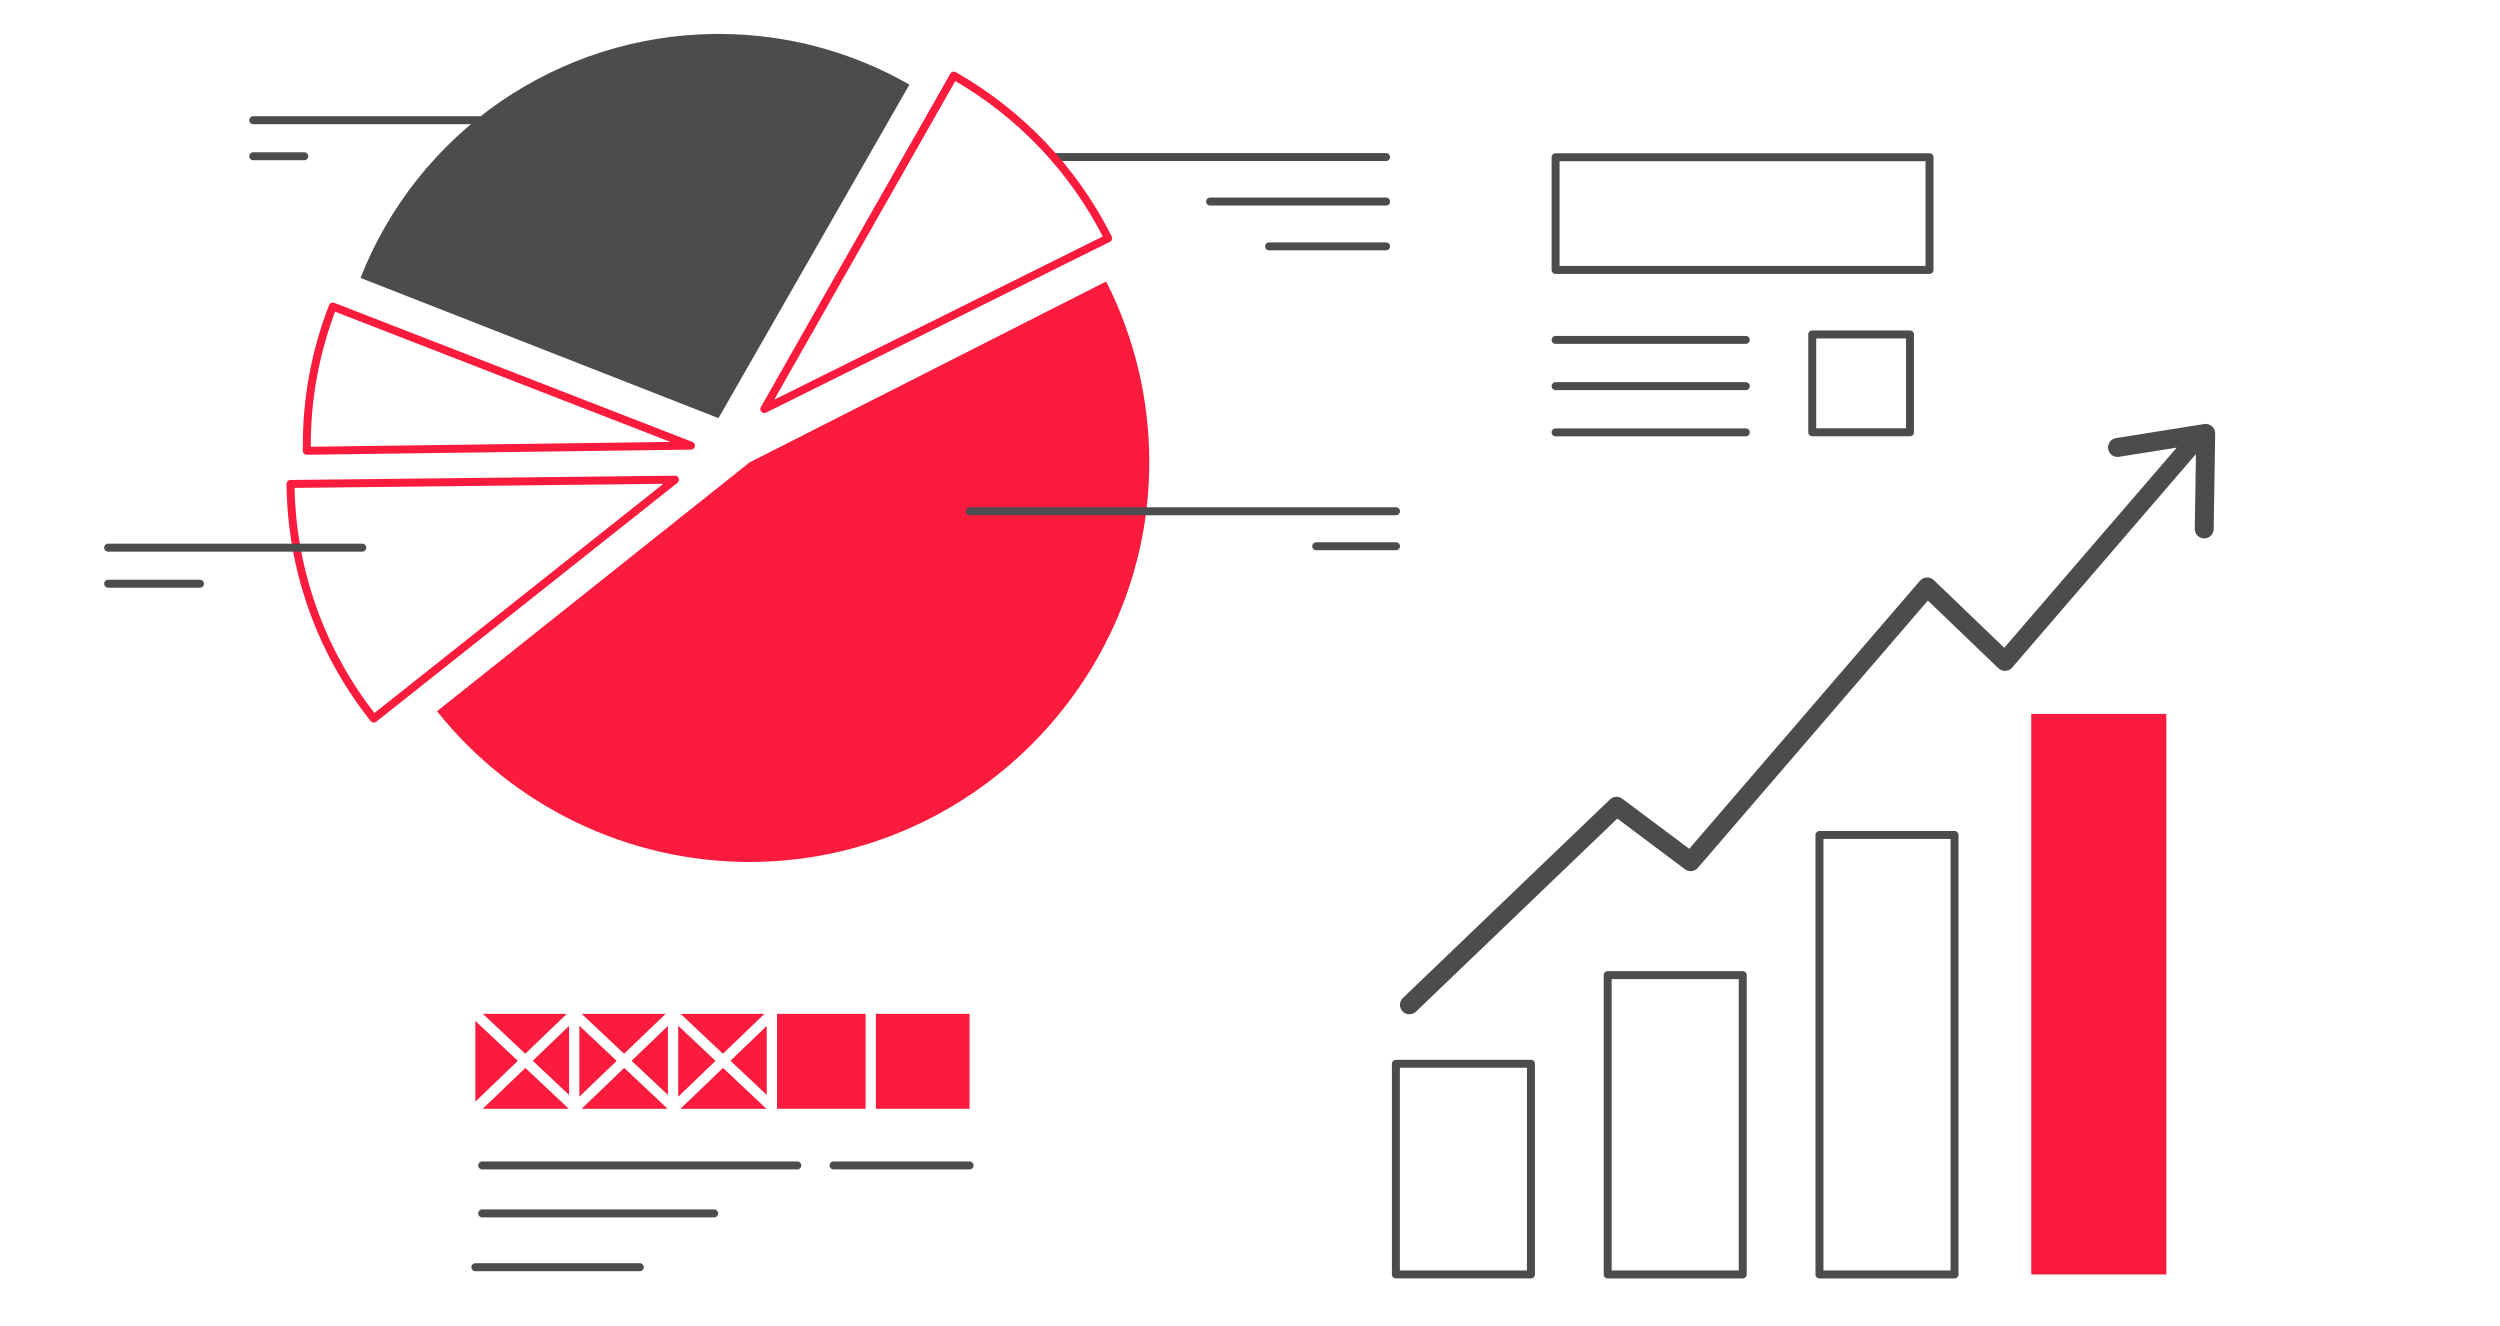 <?xml version="1.0" encoding="UTF-8"?> <svg xmlns="http://www.w3.org/2000/svg" width="1880" height="997" viewBox="0 0 1880 997" fill="none"> <path d="M362.616 876.407H599.587" stroke="#4C4C4F" stroke-width="6" stroke-linecap="round" stroke-linejoin="round"></path> <path d="M362.616 912.47H537.038" stroke="#4C4C4F" stroke-width="6" stroke-linecap="round" stroke-linejoin="round"></path> <path d="M357.465 952.949H481.108" stroke="#4C4C4F" stroke-width="6" stroke-linecap="round" stroke-linejoin="round"></path> <path d="M626.824 876.407H729.115" stroke="#4C4C4F" stroke-width="6" stroke-linecap="round" stroke-linejoin="round"></path> <path d="M474.952 797.701L502.267 823.395V771.479L474.952 797.701Z" fill="#FB1B3D"></path> <path d="M435.66 824.736L463.735 797.766L435.66 771.351V824.736Z" fill="#FB1B3D"></path> <path d="M574.873 762.412H511.771L543.644 792.408L574.873 762.412Z" fill="#FB1B3D"></path> <path d="M469.375 803.072L437.373 833.803H502.06L469.375 803.072Z" fill="#FB1B3D"></path> <path d="M509.993 824.736L538.068 797.766L509.993 771.351V824.736Z" fill="#FB1B3D"></path> <path d="M357.465 767.719V828.445L389.415 797.766L357.465 767.719Z" fill="#FB1B3D"></path> <path d="M395.043 803.072L363.041 833.803H427.728L395.043 803.072Z" fill="#FB1B3D"></path> <path d="M426.221 762.412H363.105L394.992 792.408L426.221 762.412Z" fill="#FB1B3D"></path> <path d="M576.587 823.395V771.479L549.285 797.701L576.587 823.395Z" fill="#FB1B3D"></path> <path d="M400.633 797.701L427.934 823.395V771.479L400.633 797.701Z" fill="#FB1B3D"></path> <path d="M543.709 803.072L511.668 833.803H576.342L543.709 803.072Z" fill="#FB1B3D"></path> <path d="M500.553 762.412H437.438L469.324 792.408L500.553 762.412Z" fill="#FB1B3D"></path> <path d="M650.919 762.412H584.313V833.803H650.919V762.412Z" fill="#FB1B3D"></path> <path d="M729.115 762.412H658.646V833.803H729.115V762.412Z" fill="#FB1B3D"></path> <path d="M576.38 833.803L576.611 833.97C576.611 833.97 576.611 833.867 576.611 833.803H576.38Z" fill="#FB1B3D"></path> <path d="M1436.34 251.522H1362.8V325.067H1436.34V251.522Z" stroke="#4C4C4F" stroke-width="6" stroke-linecap="round" stroke-linejoin="round"></path> <path d="M1451 118.24H1169.8V202.983H1451V118.24Z" stroke="#4C4C4F" stroke-width="6" stroke-linecap="round" stroke-linejoin="round"></path> <path d="M1169.8 325.139H1312.84" stroke="#4C4C4F" stroke-width="6" stroke-linecap="round" stroke-linejoin="round"></path> <path d="M1169.8 290.382H1312.84" stroke="#4C4C4F" stroke-width="6" stroke-linecap="round" stroke-linejoin="round"></path> <path d="M1169.8 255.604H1312.84" stroke="#4C4C4F" stroke-width="6" stroke-linecap="round" stroke-linejoin="round"></path> <path d="M1151.28 799.959H1049.7V958.365H1151.28V799.959Z" stroke="#4C4C4F" stroke-width="6" stroke-linecap="round" stroke-linejoin="round"></path> <path d="M1310.54 733.295H1208.97V958.39H1310.54V733.295Z" stroke="#4C4C4F" stroke-width="6" stroke-linecap="round" stroke-linejoin="round"></path> <path d="M1469.81 627.888H1368.24V958.389H1469.81V627.888Z" stroke="#4C4C4F" stroke-width="6" stroke-linecap="round" stroke-linejoin="round"></path> <path d="M1629.08 536.857H1527.5V958.389H1629.08V536.857Z" fill="#FB1B3D"></path> <path d="M1663.38 320.517C1662.59 319.841 1661.67 319.343 1660.67 319.056C1659.67 318.769 1658.62 318.701 1657.59 318.856L1591.17 329.461C1590.25 329.617 1589.37 329.953 1588.58 330.45C1587.78 330.946 1587.1 331.594 1586.55 332.357C1586.01 333.119 1585.63 333.98 1585.42 334.892C1585.21 335.804 1585.18 336.748 1585.34 337.67C1585.49 338.592 1585.83 339.474 1586.33 340.267C1586.82 341.059 1587.47 341.746 1588.23 342.288C1588.99 342.83 1589.86 343.216 1590.77 343.425C1591.68 343.634 1592.62 343.662 1593.54 343.506L1636.88 336.602L1507.2 487.132L1454.2 436.244C1453.5 435.575 1452.68 435.055 1451.77 434.717C1450.87 434.378 1449.9 434.228 1448.94 434.275C1447.98 434.309 1447.04 434.537 1446.17 434.945C1445.3 435.352 1444.52 435.931 1443.88 436.647L1270.31 638.303L1219.93 600.605C1218.57 599.592 1216.91 599.093 1215.22 599.197C1213.53 599.301 1211.94 600.002 1210.72 601.174L1054.8 750.637C1053.5 751.956 1052.76 753.731 1052.75 755.583C1052.74 757.436 1053.45 759.221 1054.73 760.559C1056.01 761.897 1057.76 762.681 1059.61 762.747C1061.47 762.812 1063.27 762.153 1064.64 760.909L1216.23 615.575L1267.11 653.7C1268.55 654.781 1270.35 655.274 1272.14 655.081C1273.93 654.887 1275.59 654.02 1276.76 652.656L1449.77 451.617L1502.76 502.505C1503.46 503.174 1504.29 503.694 1505.19 504.032C1506.1 504.371 1507.06 504.521 1508.03 504.474C1508.99 504.44 1509.93 504.212 1510.8 503.804C1511.66 503.397 1512.44 502.818 1513.08 502.102L1651.35 341.442L1650.45 397.668C1650.44 398.613 1650.61 399.551 1650.96 400.428C1651.31 401.305 1651.83 402.104 1652.49 402.778C1653.16 403.451 1653.95 403.986 1654.82 404.351C1655.69 404.716 1656.62 404.904 1657.57 404.904C1659.44 404.904 1661.23 404.171 1662.56 402.862C1663.89 401.552 1664.65 399.772 1664.69 397.905L1665.82 326.045C1665.85 325.001 1665.64 323.964 1665.22 323.009C1664.8 322.053 1664.17 321.203 1663.38 320.517V320.517Z" fill="#4C4C4F"></path> <path d="M563.758 347.667L831.814 211.656C853.179 253.809 864.297 300.408 864.266 347.667C864.266 512.526 728.625 648.205 563.758 648.205C518.57 648.19 473.965 637.989 433.262 618.361C392.558 598.732 356.802 570.18 328.651 534.827L563.758 347.667Z" fill="#FB1B3D"></path> <path d="M794.097 118.088H1042.32" stroke="#4C4C4F" stroke-width="6" stroke-linecap="round" stroke-linejoin="round"></path> <path d="M1042.32 151.563H909.979" stroke="#4C4C4F" stroke-width="6" stroke-linecap="round" stroke-linejoin="round"></path> <path d="M1042.32 185.275H954.362" stroke="#4C4C4F" stroke-width="6" stroke-linecap="round" stroke-linejoin="round"></path> <path d="M729.218 384.463H1049.79" stroke="#4C4C4F" stroke-width="6" stroke-linecap="round" stroke-linejoin="round"></path> <path d="M1049.79 410.773H989.802" stroke="#4C4C4F" stroke-width="6" stroke-linecap="round" stroke-linejoin="round"></path> <path d="M381.551 90.378H190.448" stroke="#4C4C4F" stroke-width="6" stroke-linecap="round" stroke-linejoin="round"></path> <path d="M190.448 117.495H228.807" stroke="#4C4C4F" stroke-width="6" stroke-linecap="round" stroke-linejoin="round"></path> <path d="M281.088 540.379L507.584 360.716L218.463 363.942C219.079 428.094 241.123 490.197 281.088 540.379V540.379Z" stroke="#FB1B3D" stroke-width="6" stroke-linecap="round" stroke-linejoin="round"></path> <path d="M250.251 230.518C237.291 263.866 230.662 299.339 230.704 335.118C230.704 336.399 230.704 337.68 230.704 338.985L519.588 335.118L250.251 230.518Z" stroke="#FB1B3D" stroke-width="6" stroke-linecap="round" stroke-linejoin="round"></path> <path d="M717.262 56.856L574.765 307.597L833.332 179.155C807.596 127.799 767.201 85.237 717.262 56.856V56.856Z" stroke="#FB1B3D" stroke-width="6" stroke-linecap="round" stroke-linejoin="round"></path> <path d="M683.862 63.641C640.681 38.872 591.808 25.743 542.029 25.54H537.285C479.69 26.119 423.581 43.892 376.155 76.579C328.728 109.267 292.147 155.378 271.103 208.999L540.298 314.453L683.862 63.641Z" fill="#4C4C4F"></path> <path d="M272.431 411.841H81.328" stroke="#4C4C4F" stroke-width="6" stroke-linecap="round" stroke-linejoin="round"></path> <path d="M81.328 438.957H150.382" stroke="#4C4C4F" stroke-width="6" stroke-linecap="round" stroke-linejoin="round"></path> </svg> 